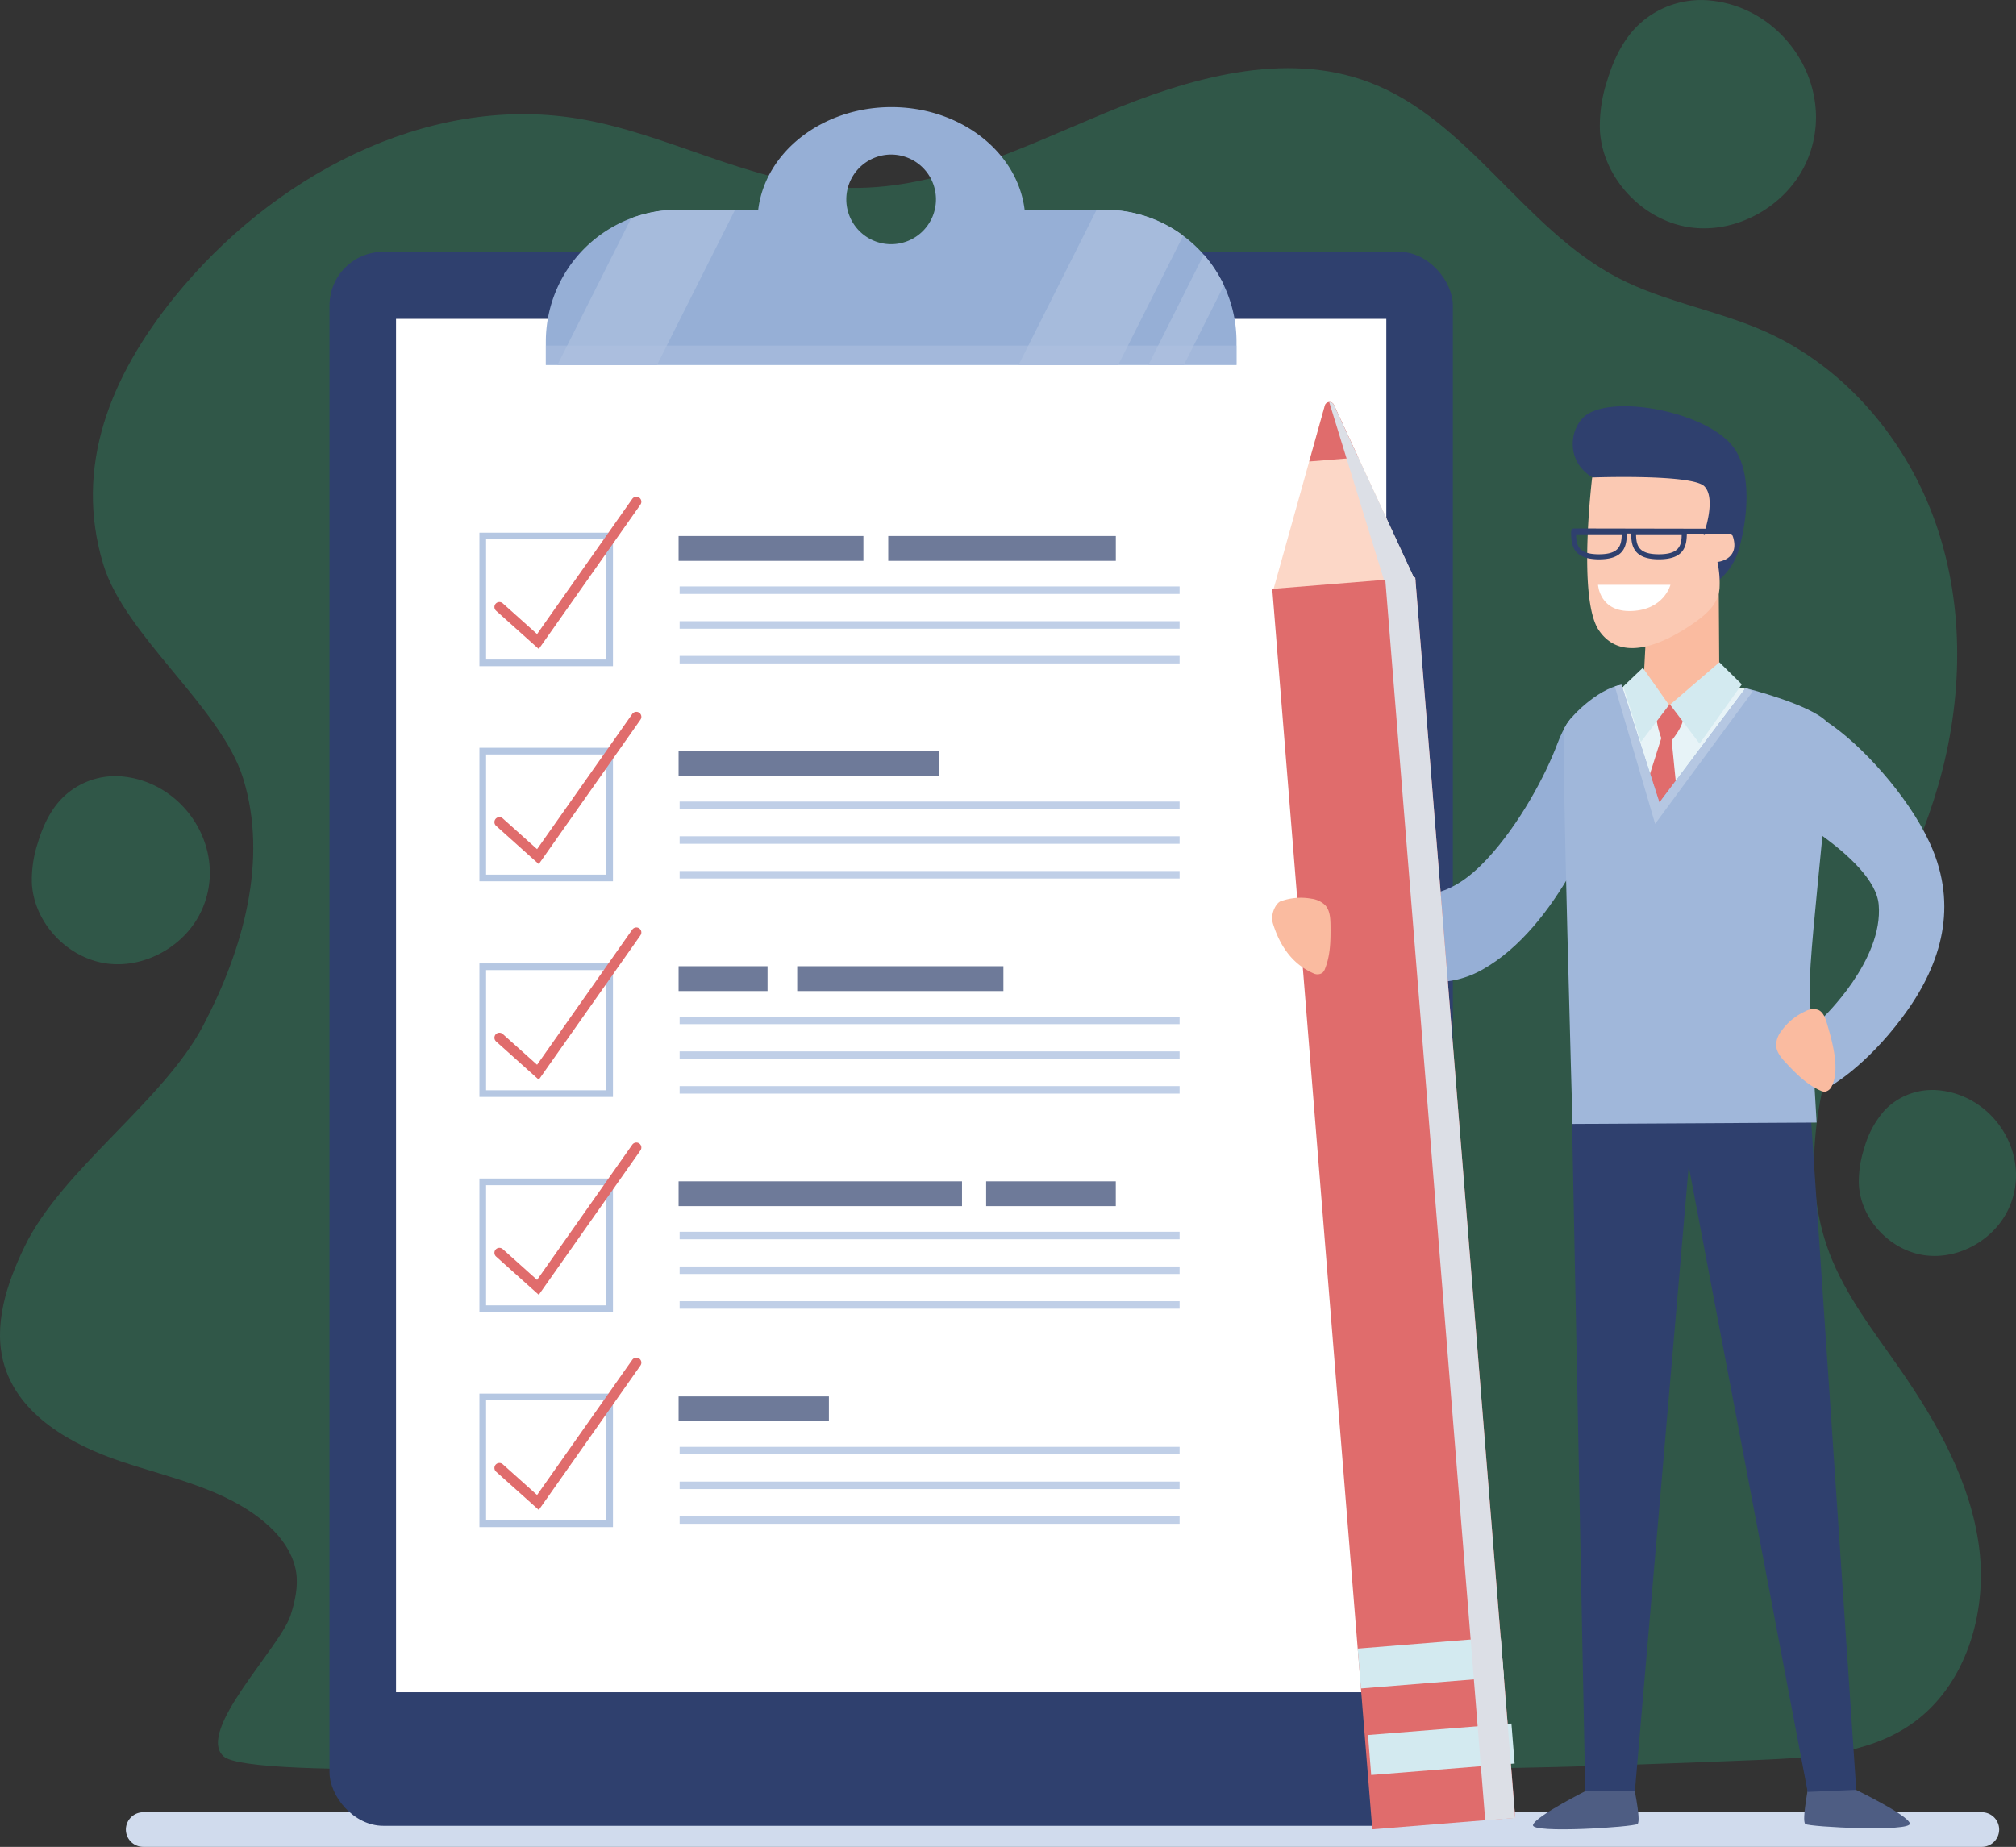<?xml version="1.0" encoding="UTF-8"?> <svg xmlns="http://www.w3.org/2000/svg" viewBox="0 0 605.4 554.75"><rect x="0" y="0" width="605.4" height="554.75" fill="#333333" stroke="none"/><defs><style>.cls-1{isolation:isolate;}.cls-2{fill:#2bc48a;opacity:0.25;}.cls-3{fill:#d0dbed;}.cls-4{fill:#2f406e;}.cls-5{fill:#fff;}.cls-6{fill:#96afd6;}.cls-7{fill:#a6bbdc;}.cls-8{fill:#b0c3e0;opacity:0.5;}.cls-22,.cls-8{mix-blend-mode:multiply;}.cls-9{fill:#c0cfe7;}.cls-10{fill:#6e7a99;}.cls-11,.cls-12{fill:none;stroke-miterlimit:10;}.cls-11{stroke:#b5c7e2;stroke-width:2px;}.cls-12{stroke:#e06c6c;stroke-linecap:round;stroke-width:3px;}.cls-13{fill:#4e5d83;}.cls-14{fill:#e7f3f7;}.cls-15{fill:#fabba0;}.cls-16{fill:#fbc9b3;}.cls-17{fill:#e06c6c;}.cls-18{fill:#d3eaf0;}.cls-19{fill:#a0b7da;}.cls-20{fill:#b5c7e2;}.cls-21{fill:#fcd7c7;}.cls-22{fill:#dcdfe6;}</style></defs><g class="cls-1"><g id="Layer_2" data-name="Layer 2"><g id="OBJECTS"><path class="cls-2" d="M87.28,485.15c1.32-4.16,2.31-8.55,1.66-12.87C88,466.21,84,461,79.28,457.09c-12-10-28.19-13.16-43.06-18.16S5.83,425.16,1.31,410.14c-3.55-11.82.68-24.54,6.05-35.66C18.57,351.29,49,330.89,61,308.08s19.63-49.73,12-74.33c-6.64-21.33-35.61-42.89-42-64.29C22.13,140.11,33.17,113,52.44,89.17c29-35.87,75.17-60.91,120.72-53.61,27.21,4.36,52.23,19.64,79.76,20.82s53.24-11.72,78.61-22.3S385.72,15,411.38,24.79c29.71,11.39,46.29,44,74.49,58.68,14,7.28,29.94,9.73,44.31,16.16,24.19,10.83,42.57,32.85,51.23,57.9s8,52.8.67,78.26c-6.85,23.66-19.22,45.32-27.9,68.37s-13.53,49.06-4.86,72.11c4.8,12.74,13.36,23.63,21.13,34.81,11.35,16.33,21.45,34.28,23.91,54s-4.15,41.61-20.52,52.89c-13.23,9.11-30.23,10-46.28,10.69-53.52,2.13-107.16,4.26-160.6.74-27.35-1.8-54.7-5.08-82.08-3.83-22.91,1-41.8,4.66-69.14,4.27-29.11-.41-140.57,5.09-148.63-2.31C58.81,519.92,84.22,494.77,87.28,485.15Z"></path><path class="cls-2" d="M35.78,233.16A22.51,22.51,0,0,0,18.42,240c-3.49,3.66-5.63,8.41-7.09,13.25a35.53,35.53,0,0,0-1.75,12.13c.66,11.8,10.57,22.3,22.26,24s24-5.34,28.8-16.13C68.67,255.23,55.29,234.34,35.78,233.16Z"></path><path class="cls-2" d="M512.27.05a27.34,27.34,0,0,0-21.09,8.27c-4.24,4.44-6.84,10.21-8.61,16.09a43,43,0,0,0-2.12,14.74c.8,14.32,12.83,27.08,27,29.13s29.13-6.49,35-19.59C552.21,26.85,536,1.47,512.27.05Z"></path><path class="cls-2" d="M581.35,327.43a19.87,19.87,0,0,0-15.33,6,28.76,28.76,0,0,0-6.26,11.7,31.33,31.33,0,0,0-1.54,10.72c.57,10.42,9.33,19.69,19.65,21.18s21.19-4.71,25.44-14.24C610.4,346.92,598.58,328.47,581.35,327.43Z"></path><path class="cls-3" d="M595.15,554.75H43a5.22,5.22,0,0,1-5.2-5.2h0a5.22,5.22,0,0,1,5.2-5.2H595.15a5.22,5.22,0,0,1,5.2,5.2h0A5.22,5.22,0,0,1,595.15,554.75Z"></path><rect class="cls-4" x="98.95" y="75.64" width="337.34" height="472.78" rx="16.13"></rect><rect class="cls-5" x="118.93" y="95.78" width="297.38" height="412.52"></rect><path class="cls-6" d="M331.69,63h-24c-2.13-17.33-19.24-30.83-40-30.83s-37.91,13.5-40,30.83H203.54a39.63,39.63,0,0,0-39.63,39.63v7H371.32v-7A39.63,39.63,0,0,0,331.69,63ZM267.62,73.35A13.46,13.46,0,1,1,281.07,59.9,13.46,13.46,0,0,1,267.62,73.35Z"></path><path class="cls-7" d="M197.32,109.6,220.74,63h-17.2a39.62,39.62,0,0,0-14,2.55L167.41,109.6Z"></path><path class="cls-7" d="M335.81,109.6l19.5-38.82A39.48,39.48,0,0,0,331.69,63h-2.38L305.89,109.6Z"></path><path class="cls-7" d="M367.54,85.7a39.9,39.9,0,0,0-6.05-9.2l-16.62,33.1h10.66Z"></path><rect class="cls-8" x="163.91" y="103.81" width="207.41" height="5.79"></rect><rect class="cls-9" x="204.09" y="240.77" width="150.14" height="2.25"></rect><rect class="cls-9" x="204.09" y="251.2" width="150.14" height="2.25"></rect><rect class="cls-9" x="204.09" y="261.63" width="150.14" height="2.25"></rect><rect class="cls-10" x="203.78" y="225.62" width="78.28" height="7.46"></rect><rect class="cls-11" x="144.97" y="225.62" width="38.1" height="38.1"></rect><polyline class="cls-12" points="149.97 246.94 161.54 257.31 191.1 215.31"></polyline><rect class="cls-9" x="204.09" y="369.99" width="150.14" height="2.25"></rect><rect class="cls-9" x="204.09" y="380.42" width="150.14" height="2.25"></rect><rect class="cls-9" x="204.09" y="390.85" width="150.14" height="2.25"></rect><rect class="cls-10" x="203.78" y="354.84" width="85.11" height="7.46"></rect><rect class="cls-10" x="296.14" y="354.84" width="38.93" height="7.46"></rect><rect class="cls-11" x="144.97" y="355" width="38.1" height="38.1"></rect><polyline class="cls-12" points="149.97 376.31 161.54 386.69 191.1 344.69"></polyline><rect class="cls-9" x="204.09" y="434.6" width="150.14" height="2.25"></rect><rect class="cls-9" x="204.09" y="445.03" width="150.14" height="2.25"></rect><rect class="cls-9" x="204.09" y="455.46" width="150.14" height="2.25"></rect><rect class="cls-10" x="203.78" y="419.45" width="45.14" height="7.45"></rect><rect class="cls-11" x="144.97" y="419.61" width="38.1" height="38.1"></rect><polyline class="cls-12" points="149.97 440.93 161.54 451.3 191.1 409.3"></polyline><rect class="cls-11" x="144.97" y="161.01" width="38.1" height="38.1"></rect><rect class="cls-9" x="204.09" y="176.16" width="150.14" height="2.25"></rect><rect class="cls-9" x="204.09" y="186.59" width="150.14" height="2.25"></rect><rect class="cls-9" x="204.09" y="197.02" width="150.14" height="2.25"></rect><rect class="cls-10" x="203.78" y="161.01" width="55.5" height="7.46"></rect><rect class="cls-10" x="266.74" y="161.01" width="68.34" height="7.46"></rect><polyline class="cls-12" points="149.97 182.33 161.54 192.7 191.1 150.7"></polyline><rect class="cls-9" x="204.09" y="305.38" width="150.14" height="2.25"></rect><rect class="cls-9" x="204.09" y="315.81" width="150.14" height="2.25"></rect><rect class="cls-9" x="204.09" y="326.24" width="150.14" height="2.25"></rect><rect class="cls-10" x="203.78" y="290.23" width="26.71" height="7.46"></rect><rect class="cls-10" x="239.4" y="290.23" width="61.92" height="7.46"></rect><rect class="cls-11" x="144.97" y="290.39" width="38.1" height="38.1"></rect><polyline class="cls-12" points="149.97 311.7 161.54 322.07 191.1 280.08"></polyline><path class="cls-13" d="M477.14,537.46s-16.16,8.08-16.78,10.72,30.13.62,31.38-.31-1.56-13.51-1.56-13.51Z"></path><path class="cls-13" d="M556.58,537.24s16.27,7.83,16.94,10.46-30.12,1.09-31.38.18,1.34-13.54,1.34-13.54Z"></path><path class="cls-6" d="M471.86,215.65s-2.1,2.14-4.2,7.77c-3.44,9.24-11.32,24.12-21.12,34.63-10.82,11.61-19.88,12.74-32.93,8.7s-18.94-5-18.94-5l3.72,19s24.34,22.88,46.49,10.66c23.55-13,35.83-48.46,35.83-48.46Z"></path><polygon class="cls-4" points="472.01 333.22 476.05 537.93 490.96 537.93 507.11 350.31 542.84 538.24 557.43 537.62 543.46 330.53 472.01 333.22"></polygon><path class="cls-14" d="M517.21,205.4s19.83,3.68,26.66,9.27-.1,43.07-.1,43.07h-67.1s-1.29-35.51-.1-40.28c1-4.14,2.95-7.76,6.83-9.63s11.6-3.52,16-3.67S517.21,205.4,517.21,205.4Z"></path><polygon class="cls-15" points="516.12 174.39 516.33 207.32 500.59 219.33 493.34 208.76 494.38 188.88 516.12 174.39"></polygon><path class="cls-4" d="M514.88,175.22a19,19,0,0,0,7.35-10.36c2.17-7.66,4.56-23.24-2.28-31.27-8.38-9.83-34.06-14.8-43.12-9.26-5.59,3.41-7.56,15.22,3.15,20s29.31,3.88,29.31,4.82S510.74,174.49,514.88,175.22Z"></path><path class="cls-16" d="M478.12,143.43s-4.45,36.34,2,45.87,18.22,4.45,26.09-.52,9.67-8.11,10.15-11.91a30.09,30.09,0,0,0-.62-8.07s6.62-.62,4.76-7.25c-1.5-5.33-8.9-1-8.9-1s3.93-10.76.2-14.49S478.12,143.43,478.12,143.43Z"></path><path class="cls-4" d="M521.25,158.83l-48.65-.09c-.47,0-.71.54-.78.94a6,6,0,0,0,0,.95c0,.33,0,.67.05,1s.06.66.12,1a7.66,7.66,0,0,0,.21.95,7,7,0,0,0,.33.91,5.79,5.79,0,0,0,.47.84,5.14,5.14,0,0,0,.65.75,4.82,4.82,0,0,0,.83.66,6.17,6.17,0,0,0,1.06.53,9.5,9.5,0,0,0,1.31.41,13.5,13.5,0,0,0,1.57.24,17.14,17.14,0,0,0,1.76.09c7.55,0,8.32-3.95,8.35-7.73h1.31c0,3.77.8,7.72,8.35,7.72s8.32-3.92,8.36-7.69l14.74,0a.75.75,0,0,0,0-1.5Zm-23.1,7.66c-6.09,0-6.8-2.57-6.85-6H505C505,163.92,504.24,166.49,498.15,166.49Zm-18,0c-6.09,0-6.81-2.57-6.86-6H487C486.94,163.92,486.22,166.49,480.14,166.49Z"></path><path class="cls-17" d="M501.35,211.56s-4.06,2.85-3.84,4.94a28.13,28.13,0,0,0,1.37,5.21L488.4,254.9l5.6,17.44,11.74-12.4L502,222.42s3.18-3.84,3.4-6.36S501.35,211.56,501.35,211.56Z"></path><polygon class="cls-18" points="501.52 211.66 516.33 198.93 523.06 205.56 510.38 223.37 501.52 211.66"></polygon><path class="cls-19" d="M486.92,205.71l11.39,35.36,25.89-34.38s19.46,4.87,24.43,10.15c3.11,3.3-5.48,66.06-5.17,80.35.22,10.28,2.07,40,2.07,40l-73.31.41s-3.31-115.4-2.54-118.5S479.78,206.8,486.92,205.71Z"></path><path class="cls-19" d="M539.42,211.77s4.35,1.45,11.18,6.42c10.66,7.75,24.36,23.53,29.93,37.38,7.31,18.19,1.94,35.1-9.32,50.11s-21.75,20.71-21.75,20.71l-2.08-20.67s18.24-17.23,16.79-34c-1.25-14.45-33.76-31.06-33.76-31.06Z"></path><path class="cls-20" d="M526.36,207.67l-2.16-1-25.89,34.38-11.39-35.36a13.7,13.7,0,0,0-2,.49l12.11,41.29Z"></path><polygon class="cls-18" points="501.21 211.77 493.34 200.59 487.47 206.18 492.75 222.87 501.21 211.77"></polygon><path class="cls-15" d="M548.54,307.11c-.45-1.52-1.12-3.18-2.58-3.79a4.89,4.89,0,0,0-3.81.44,17.9,17.9,0,0,0-7.18,5.89,7.13,7.13,0,0,0-1.61,4.25c.06,2.15,1.6,3.92,3.07,5.48,3,3.2,6.19,6.42,10.21,8.19a3,3,0,0,0,1.43.35,2.8,2.8,0,0,0,2.06-1.79C552.67,321,550.05,312.18,548.54,307.11Z"></path><path class="cls-5" d="M479.88,175.66h21.75s-1.87,7.46-11.6,7.87S479.88,175.66,479.88,175.66Z"></path><path class="cls-21" d="M425.08,174.55l-21.47,1.73L382.14,178l15.69-56.13a1.46,1.46,0,0,1,2.77-.22Z"></path><rect class="cls-17" x="397" y="174.56" width="43.07" height="373.8" transform="translate(-27.69 34.8) rotate(-4.61)"></rect><rect class="cls-18" x="410.08" y="517.58" width="43.07" height="12.01" transform="matrix(1, -0.08, 0.08, 1, -40.68, 36.38)"></rect><rect class="cls-18" x="408.13" y="493.46" width="43.07" height="12.01" transform="translate(-38.75 36.14) rotate(-4.61)"></rect><path class="cls-17" d="M407.9,137.43l-7.3-15.77a1.46,1.46,0,0,0-2.77.22l-4.68,16.74Z"></path><path class="cls-22" d="M424.58,173.47l-24-51.81a1.48,1.48,0,0,0-1.42-.89L415.6,174.2l.41,0,30,372.59,9-.72L425,173.44Z"></path><path class="cls-15" d="M382.31,277.56c-1-3.14,1-6.4,2.27-6.84a17.86,17.86,0,0,1,9.25-.77,7.22,7.22,0,0,1,4.12,1.94c1.45,1.59,1.57,3.93,1.6,6.08.05,4.39,0,8.91-1.64,13a2.94,2.94,0,0,1-.79,1.24,2.67,2.67,0,0,1-2.72.15C387.68,289.43,384.17,283.5,382.31,277.56Z"></path></g></g></g></svg> 